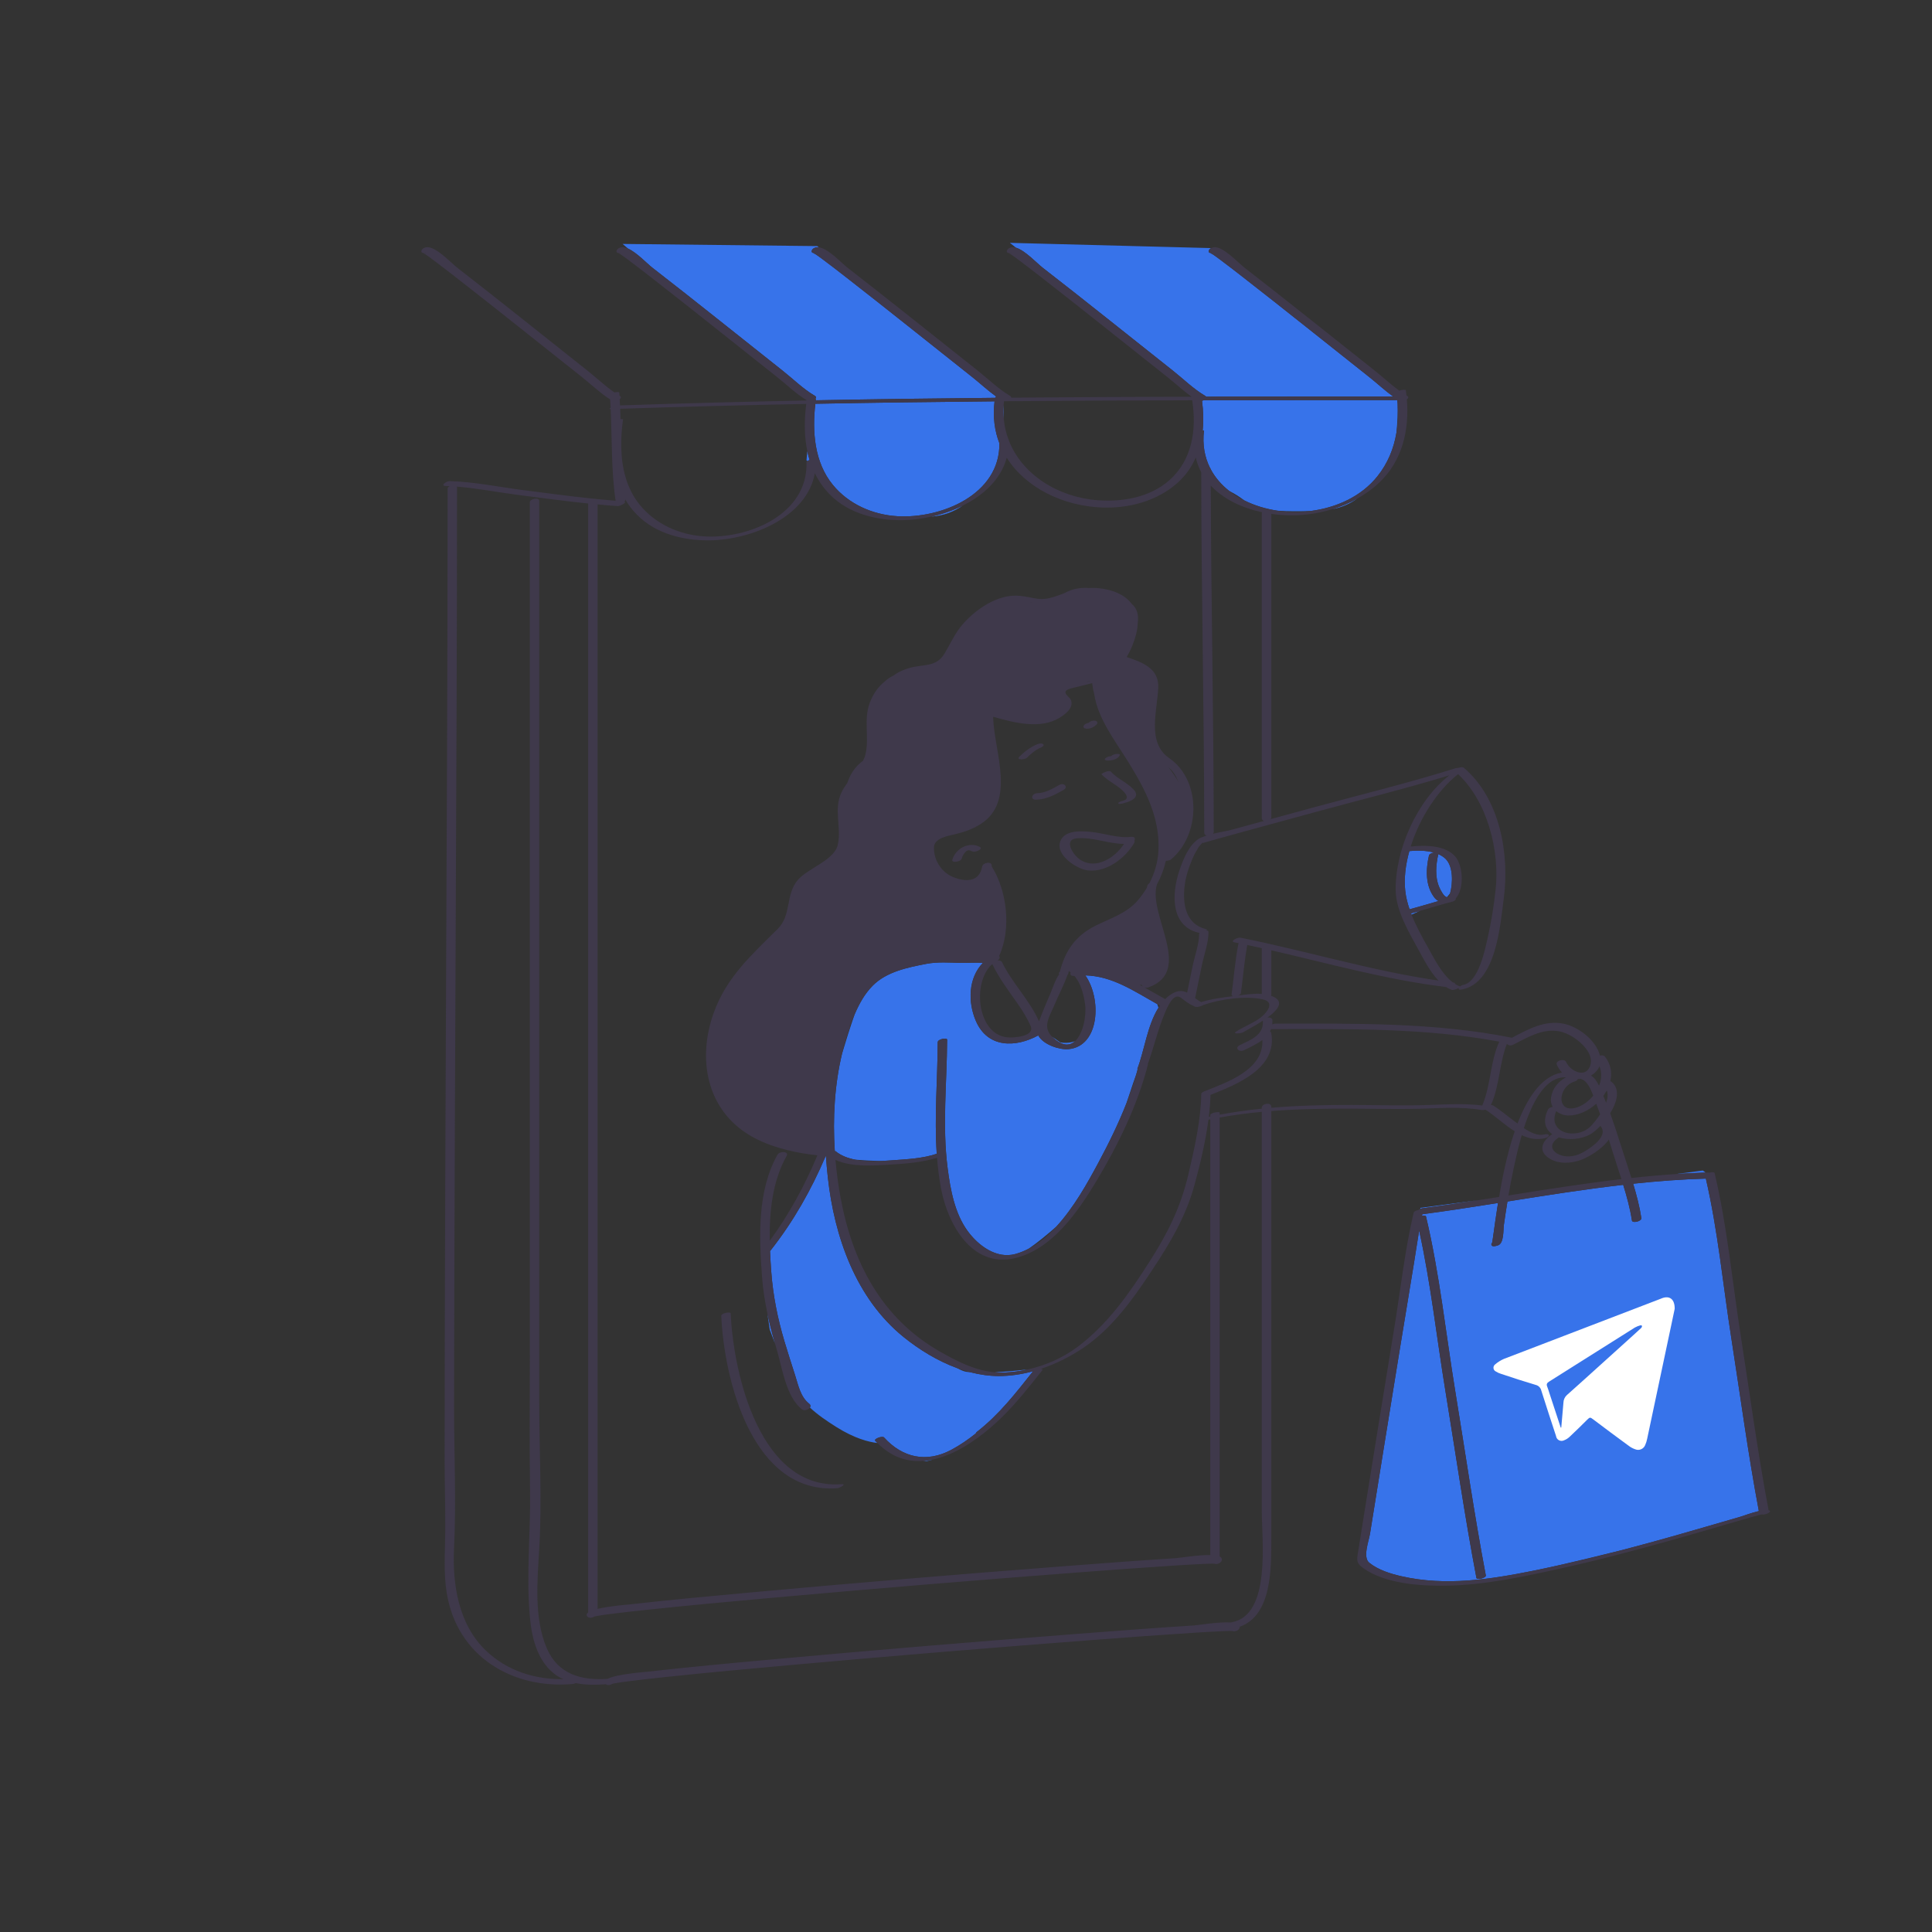 <svg width="590" height="590" viewBox="0 0 590 590" fill="none" xmlns="http://www.w3.org/2000/svg">
<rect x="0" y="0" width="590" height="590" fill="#333333" stroke="none"/>
<path d="M431.06 279.314C431.008 279.181 430.954 279.048 430.903 278.914C431.771 278.684 432.639 278.452 433.502 278.205L431.06 279.314ZM441.882 273.974C442.155 273.663 442.484 273.267 442.823 272.818C442.833 272.787 442.844 272.765 442.852 272.733C443.656 269.798 443.872 264.626 441.435 262.261C440.816 261.66 440.064 261.2 439.236 260.84C438.502 264.073 438.171 267.718 439.497 270.863C439.95 271.935 441.001 273.937 441.882 273.974ZM430.457 277.685C433.42 276.903 436.351 276.004 439.297 275.157C438.824 274.899 438.393 274.561 438.048 274.115C435.236 270.465 435.41 265.517 436.383 261.243C436.481 260.816 437.223 260.487 437.928 260.371C435.512 259.68 432.696 259.681 430.391 259.903C429.217 264.108 428.719 268.304 429.144 272.089C429.354 273.957 429.822 275.833 430.457 277.685ZM433.728 369.153C433.876 369.092 434.037 369.045 434.205 369.024C439.926 368.271 445.637 367.422 451.344 366.537L433.776 368.859L433.728 369.153ZM520.937 359.923C513.505 360.136 506.111 360.701 498.741 361.486C499.79 364.97 500.708 368.479 501.239 371.96C501.394 372.975 498.506 373.642 498.367 372.729C497.814 369.107 496.817 365.448 495.7 361.827C483.878 363.181 472.114 365.05 460.349 366.917C459.957 369.306 459.59 371.698 459.256 374.096C459.046 375.604 459.331 379.678 457.467 380.308C457.081 380.436 455.93 380.828 455.592 380.377C455.5 380.254 455.465 380.181 455.44 380.037C455.411 379.866 455.497 379.702 455.652 379.556C455.687 379.434 455.727 379.278 455.763 379.042C455.895 378.206 456.011 377.369 456.126 376.531C456.481 373.965 456.838 371.398 457.244 368.84C457.321 368.351 457.403 367.862 457.483 367.372C449.78 368.591 442.073 369.787 434.347 370.809C434.313 370.961 434.283 371.115 434.25 371.267C434.852 371.161 435.407 371.203 435.479 371.503C439.639 388.991 441.535 407.298 444.44 425.023C447.502 443.708 450.205 462.499 453.745 481.102C453.893 481.884 451.004 482.561 450.873 481.871C447.268 462.924 444.518 443.785 441.398 424.755C438.743 408.553 436.92 391.863 433.385 375.783C432.826 379.08 432.359 382.4 431.815 385.674C428.715 404.325 425.691 422.988 422.676 441.653C421.239 450.552 419.806 459.451 418.381 468.354C418.023 470.59 416.091 475.582 418.154 477.236C420.92 479.454 424.609 480.59 428.019 481.366C441.47 484.429 455.036 482.33 468.363 479.652C470.72 479.177 473.069 478.664 475.418 478.149C481.96 476.646 488.983 474.946 495.89 473.223C498.894 472.438 501.893 471.632 504.888 470.808C513.812 468.353 522.684 465.727 531.577 463.16C532.023 463.031 534.778 462.011 537.12 461.452C533.813 443.94 531.459 426.207 528.703 408.603C526.185 392.504 524.618 375.825 520.937 359.923ZM537.639 462.234C537.656 462.276 537.679 462.303 537.701 462.334C537.703 462.334 537.706 462.332 537.708 462.332C537.68 462.302 537.654 462.272 537.639 462.234ZM520.005 357.46L511.96 358.524C514.93 358.329 517.904 358.179 520.885 358.088L520.005 357.46ZM293.952 154.427C290.945 155.914 287.7 157.024 284.467 157.759C284.516 157.755 284.566 157.751 284.613 157.747C288.313 157.439 291.289 156.259 293.952 154.427ZM305.2 135.364C303.727 131.55 303.149 127.257 303.719 122.56C285.476 122.725 267.234 122.962 248.996 123.303C248.005 131.802 248.704 141.178 254.316 148.042C259.127 153.927 266.445 157.178 273.972 157.638C287.372 158.456 305.409 151.063 305.2 135.364ZM306.501 123.613C306.388 125.159 306.407 126.662 306.553 128.115C306.583 126.27 306.546 124.693 306.501 123.613ZM246.558 140.803C246.732 140.679 246.978 140.572 247.248 140.487C246.977 139.6 246.733 138.704 246.542 137.793L246.289 140.569L246.558 140.803ZM246.297 122.204L246.303 122.301C246.351 122.3 246.399 122.299 246.446 122.298C246.396 122.268 246.347 122.234 246.297 122.204ZM248.856 120.886C249.336 121.167 249.272 121.524 248.954 121.835C249.091 121.855 249.173 121.889 249.166 121.941C249.152 122.041 249.142 122.143 249.128 122.243C267.384 121.895 285.641 121.655 303.899 121.486C303.97 121.338 304.078 121.206 304.212 121.092C301.691 119.293 299.33 117.074 296.967 115.201C290.562 110.122 284.168 105.025 277.763 99.944C271.293 94.81 264.823 89.674 258.301 84.607C255.988 82.809 253.676 81.008 251.322 79.263C250.625 78.745 249.929 78.223 249.21 77.735C248.477 77.239 248.089 77.406 249.169 77.315C249.202 77.293 249.236 77.272 249.27 77.249C248.469 77.395 247.691 77.221 247.884 76.581C247.887 76.573 247.889 76.564 247.892 76.555C248.088 75.896 248.863 75.552 249.501 75.497C249.671 75.483 249.846 75.49 250.025 75.51L249.593 75.153L190.126 74.492L191.826 75.933C194.482 77.142 197.62 80.508 199.206 81.737C205.799 86.842 212.338 92.022 218.871 97.204C225.596 102.538 232.309 107.889 239.035 113.223C242.199 115.732 245.354 118.843 248.856 120.886ZM414.446 152.28C412.067 153.608 409.537 154.675 406.925 155.481C409.801 154.95 412.233 153.846 414.446 152.28ZM420.622 145.472C423.82 141.477 425.648 136.946 426.44 132.179C426.808 128.835 426.849 125.591 426.806 123.303C426.78 122.931 426.743 122.558 426.705 122.186C406.987 122.186 387.267 122.187 367.547 122.228C367.397 122.3 367.237 122.36 367.074 122.409C367.48 125.406 367.577 128.451 367.275 131.422C367.516 131.429 367.674 131.465 367.667 131.53C367.167 135.85 367.9 139.628 369.504 142.854C369.609 142.959 369.682 143.093 369.713 143.258C371.08 145.845 373.017 148.061 375.344 149.896C376.737 150.624 378.542 151.664 380.001 152.827C383.127 154.388 386.608 155.441 390.172 155.964C393.383 156.174 396.98 156.171 400.27 156.042C408.033 155.048 415.654 151.679 420.622 145.472ZM368.318 121.141C387.365 121.099 406.413 121.096 425.458 121.096C422.936 119.297 420.573 117.076 418.209 115.202C411.803 110.123 405.409 105.026 399.004 99.945C392.534 94.811 386.064 89.675 379.542 84.608C377.229 82.81 374.917 81.009 372.564 79.264C371.866 78.746 371.17 78.224 370.452 77.736C369.718 77.24 369.331 77.407 370.41 77.316C370.444 77.294 370.477 77.272 370.511 77.25C369.71 77.396 368.932 77.222 369.125 76.582C369.127 76.574 369.13 76.565 369.133 76.556C369.239 76.197 369.522 75.94 369.856 75.764L308.399 74.163L310.285 75.653C313.068 76.492 316.659 80.396 318.393 81.737C324.986 86.843 331.523 92.022 338.057 97.205C344.781 102.539 351.495 107.89 358.221 113.224C361.385 115.733 364.541 118.844 368.042 120.887C368.179 120.965 368.263 121.052 368.318 121.141ZM283.125 446.166C283.58 446.109 284.149 445.959 284.791 445.746C283.859 445.942 282.924 446.074 281.993 446.143C282.396 446.189 282.782 446.21 283.125 446.166ZM235.055 406.025C235.055 406.025 235.698 407.778 236.662 410.259C235.795 407.244 235.007 404.22 234.362 401.169L235.055 406.025ZM296.38 419.074C295.888 419.032 295.429 418.978 295.019 418.91C294.316 418.793 293.378 418.398 292.274 417.795C286.309 415.61 280.697 412.16 275.924 408.296C261.35 396.498 254.797 377.678 252.804 359.543C252.572 357.428 252.378 355.269 252.226 353.086C252.199 353.083 252.164 353.079 252.133 353.076C247.749 363.354 242.297 373.011 235.335 381.85C235.293 381.902 235.228 381.952 235.15 382C235.238 384.18 235.376 386.33 235.531 388.422C236.069 395.649 237.479 402.662 239.552 409.603C240.585 413.06 241.688 416.494 242.795 419.928C243.793 423.025 244.426 426.568 247.112 428.675C247.587 429.048 247.585 429.48 247.339 429.846C249.726 432.074 252.483 433.938 255.372 435.762C260.965 439.295 265.32 440.372 267.945 440.671C267.719 440.443 267.492 440.223 267.269 439.979C266.761 439.421 269.447 438.402 269.968 438.973C275.599 445.151 282.902 446.84 290.575 442.718C293.235 441.29 295.694 439.591 298.024 437.719C297.992 437.613 298.069 437.468 298.316 437.276C305.185 431.927 310.119 425.503 315.485 418.754C312.062 419.688 308.551 420.222 305.051 420.225C302.141 420.225 299.234 419.805 296.38 419.074ZM306.941 419.146C309.251 419.041 311.546 418.713 313.802 418.216C311.366 418.486 307.505 418.87 303.749 419.065C304.793 419.16 305.855 419.196 306.941 419.146ZM353.402 306.636C346.258 302.634 339.631 298.06 331.44 297.864C336.469 304.977 335.857 319.519 326.305 320.393C323.602 320.641 318.584 319.058 317.068 316.197C310.148 319.958 301.61 320.127 298.008 311.766C295.486 305.91 295.758 298.568 300.14 294.076C297.974 293.834 295.284 294.108 293.509 294.058C290.024 293.961 286.314 293.68 282.871 294.345C277.18 295.443 270.699 296.738 266.461 301.058C263.973 303.595 262.362 306.605 260.989 309.774C259.5 314.101 258.214 318.18 257.149 321.764C254.863 331.306 254.283 341.54 254.932 351.492C255.053 351.515 255.159 351.555 255.239 351.617C256.917 352.959 259.002 353.73 261.236 354.151C263.517 354.328 266.129 354.488 268.698 354.554C270.047 354.503 271.353 354.413 272.556 354.327C276.854 354.017 281.871 353.781 286.063 352.342C285.3 341.024 286.313 329.643 286.365 318.273C286.37 317.294 289.241 316.817 289.238 317.504C289.177 330.597 287.708 343.723 289.396 356.781C290.236 363.266 291.549 370.515 295.5 375.927C298.723 380.341 304.263 384.544 310.078 382.949C311.478 382.565 312.823 382.017 314.122 381.34C316.923 379.415 320.082 376.778 322.598 374.569C327.948 368.751 332.131 361.199 335.31 355.285C338.479 349.393 341.512 343.247 343.988 336.925L346.063 330.699L346.983 328.114C347.134 327.586 347.287 327.06 347.429 326.531C347.355 326.488 347.321 326.433 347.349 326.359C349.477 320.796 350.374 313.124 353.775 307.748L353.402 306.636ZM328.277 317.972C325.915 318.839 323.762 318.31 323.762 318.31L321.294 316.602C321.321 316.629 321.342 316.657 321.371 316.685C324.341 319.559 326.632 319.464 328.277 317.972Z" fill="#3773EA"/>
<path d="M346.167 241.085C348.472 243.546 345.164 244.786 343.043 245.312C342.839 245.362 341.611 245.711 341.506 245.323C341.403 244.94 342.64 244.614 342.842 244.564C345.811 243.831 342.818 241.309 341.588 240.387C339.866 239.094 337.828 238.022 336.369 236.418C336.262 236.299 338.669 235.019 339.241 235.649C341.213 237.819 344.149 238.929 346.167 241.085ZM323.485 239.699C321.35 240.917 319.231 242.156 316.714 242.234C315.125 242.284 314.464 244.278 316.427 244.217C319.479 244.123 322.127 242.755 324.724 241.273C326.424 240.304 324.87 238.908 323.485 239.699ZM338.235 232.253C339.595 232.251 341.241 231.948 341.97 230.672C342.267 230.151 340.937 230.237 340.785 230.26C340.287 230.339 339.664 230.527 339.297 230.921C338.69 230.952 337.917 231.186 337.518 231.634C337.064 232.144 337.908 232.254 338.235 232.253ZM318.595 227.273C318.15 226.856 317.187 227.102 316.71 227.303C314.662 228.167 312.9 229.507 311.324 231.061C310.165 232.205 312.997 232.008 313.597 231.415C314.83 230.197 316.186 229.004 317.801 228.323C318.075 228.208 319.055 227.704 318.595 227.273ZM332.152 222.532C333.208 222.487 334.126 221.997 334.863 221.264C335.306 220.822 335.168 220.275 334.555 220.118C333.885 219.946 333.016 220.172 332.524 220.662C332.512 220.675 332.457 220.725 332.4 220.775C331.832 220.833 330.997 221.202 330.881 221.804C330.747 222.496 331.714 222.55 332.152 222.532ZM299.219 258.63C295.871 256.896 291.801 259.124 290.816 262.586C290.525 263.611 293.412 263.192 293.687 262.223C293.941 261.329 294.354 260.589 295.057 259.973C295.653 259.452 296.297 259.686 296.931 260.014C297.76 260.443 300.405 259.244 299.219 258.63ZM346.418 256.727C346.529 256.896 346.535 257.122 346.366 257.415C343.682 262.077 337.802 266.54 332.105 265.792C328.757 265.353 321.853 260.898 323.951 256.573C325.501 253.378 330.478 253.789 333.375 254.073C337.153 254.445 341.578 256.055 345.36 255.562C346.539 255.409 346.762 256.104 346.418 256.727ZM343.258 257.711C338.473 257.703 333.624 255.547 328.791 256.017C324.621 256.422 327.771 261.191 329.908 262.568C334.711 265.664 340.499 261.965 343.258 257.711ZM537.708 462.332C537.681 462.302 537.654 462.272 537.64 462.234C537.657 462.276 537.68 462.303 537.702 462.334C537.949 462.682 538.381 462.366 537.102 462.7C536.442 462.873 535.783 463.05 535.126 463.233C533.245 463.761 531.367 464.306 529.491 464.853C523.522 466.596 517.555 468.35 511.569 470.033C500.099 473.258 488.574 476.333 476.937 478.906C465.361 481.465 453.542 484.05 441.647 484.239C433.742 484.365 423.096 483.67 416.342 478.908C414.158 477.367 414.323 476.472 414.727 473.946C415.302 470.333 415.881 466.72 416.461 463.109C419.556 443.827 422.674 424.549 425.827 405.276C427.724 393.683 429.022 381.746 431.714 370.3C431.799 369.938 432.478 369.65 433.152 369.521C433.311 369.374 433.506 369.246 433.73 369.153C433.878 369.092 434.039 369.045 434.207 369.024C439.928 368.271 445.639 367.422 451.346 366.537C453.495 366.204 455.643 365.866 457.792 365.526C458.851 359.276 460.139 353.037 462.067 347.003C462.224 346.511 462.392 346.002 462.57 345.48C459.427 343.504 456.519 340.737 453.67 338.891C453.18 338.996 452.676 339.025 452.384 338.974C446.004 337.871 439.609 338.445 433.182 338.601C426.44 338.763 419.689 338.573 412.945 338.557C404.689 338.536 396.439 338.653 388.235 339.292C388.235 367.151 388.235 395.011 388.235 422.87C388.235 438.535 388.235 454.201 388.235 469.868C388.235 478.566 388.499 493.296 378.61 496.769C378.672 497.732 377.27 498.422 376.409 498.107C376.445 498.112 376.433 498.099 376.326 498.084C376.326 498.084 376.326 498.084 376.325 498.084C376.212 498.067 375.998 498.051 375.627 498.058C374.795 498.073 373.963 498.103 373.132 498.14C370.215 498.271 367.299 498.448 364.385 498.634C354.779 499.246 345.179 499.956 335.581 500.683C304.263 503.057 272.959 505.643 241.679 508.456C228.901 509.605 216.123 510.771 203.364 512.124C199.366 512.548 195.366 512.974 191.379 513.506C190.216 513.66 189.046 513.808 187.892 514.024C187.417 514.113 187.149 514.172 187.01 514.201C186.428 514.609 185.527 514.745 184.997 514.339C182.006 514.567 178.795 514.602 175.778 513.989C175.536 514.133 175.246 514.239 174.931 514.267C156.394 515.89 139.62 505.8 136.449 486.59C135.402 480.255 135.923 474.141 135.976 467.766C136.039 460.515 135.781 453.265 135.783 446.013C135.786 432.154 135.806 418.295 135.839 404.436C135.909 375.306 136.026 346.178 136.151 317.049C136.391 261.105 136.693 205.161 136.696 149.218C136.696 148.922 136.967 148.661 137.342 148.474C136.956 148.455 136.57 148.427 136.185 148.416C134.25 148.362 136.352 146.901 137.341 146.929C144.846 147.137 152.485 148.739 159.919 149.69C167.027 150.599 174.147 151.562 181.284 152.305C181.57 152.28 181.844 152.303 182.059 152.386C184.035 152.587 186.012 152.767 187.993 152.926C186.65 143.643 186.914 134.272 186.491 124.927C185.952 124.942 186.089 124.763 186.472 124.545C186.432 123.685 186.374 122.826 186.32 121.966C183.303 120.057 180.542 117.394 177.78 115.203C171.373 110.124 164.98 105.027 158.576 99.946C152.106 94.811 145.636 89.677 139.115 84.609C136.801 82.811 134.488 81.01 132.135 79.265C131.439 78.747 130.743 78.225 130.023 77.737C129.291 77.24 128.903 77.408 129.983 77.317C130.015 77.295 130.049 77.273 130.083 77.252C129.283 77.398 128.506 77.223 128.697 76.583C128.699 76.575 128.702 76.566 128.705 76.557C128.9 75.897 129.677 75.554 130.315 75.499C133.168 75.257 137.619 80.194 139.614 81.739C146.207 86.844 152.744 92.023 159.278 97.206C166.002 102.54 172.716 107.89 179.441 113.225C182.105 115.338 184.766 117.87 187.63 119.84C188.356 119.677 189.1 119.663 189.117 119.888C189.139 120.202 189.151 120.517 189.173 120.832C189.203 120.85 189.234 120.87 189.263 120.888C189.798 121.2 189.654 121.609 189.238 121.94C189.275 122.562 189.32 123.184 189.348 123.807C208.331 123.165 227.317 122.676 246.305 122.302C246.353 122.301 246.401 122.3 246.448 122.299C246.398 122.269 246.349 122.236 246.3 122.205C243.133 120.287 240.256 117.486 237.378 115.203C230.971 110.124 224.577 105.027 218.173 99.946C211.703 94.811 205.233 89.677 198.712 84.609C196.397 82.811 194.085 81.01 191.732 79.265C191.034 78.747 190.339 78.225 189.62 77.737C188.887 77.241 188.498 77.408 189.578 77.317C189.612 77.295 189.646 77.272 189.681 77.251C188.88 77.398 188.1 77.224 188.293 76.583C188.295 76.575 188.298 76.566 188.301 76.557C188.498 75.898 189.271 75.554 189.91 75.499C190.494 75.45 191.147 75.624 191.83 75.936C194.486 77.144 197.624 80.51 199.21 81.739C205.803 86.844 212.342 92.023 218.875 97.206C225.6 102.54 232.313 107.89 239.039 113.225C242.202 115.734 245.358 118.845 248.86 120.888C249.34 121.169 249.276 121.526 248.958 121.837C249.095 121.857 249.177 121.891 249.17 121.943C249.156 122.043 249.146 122.145 249.132 122.245C267.388 121.897 285.645 121.657 303.903 121.488C303.974 121.34 304.082 121.208 304.216 121.094C301.695 119.295 299.334 117.076 296.971 115.203C290.566 110.124 284.172 105.027 277.767 99.946C271.297 94.811 264.827 89.677 258.305 84.609C255.992 82.811 253.68 81.01 251.326 79.265C250.629 78.747 249.933 78.225 249.214 77.737C248.481 77.241 248.093 77.408 249.173 77.317C249.206 77.295 249.24 77.273 249.274 77.251C248.473 77.397 247.695 77.223 247.888 76.583C247.891 76.575 247.893 76.566 247.896 76.557C248.092 75.898 248.867 75.554 249.505 75.499C249.675 75.484 249.85 75.491 250.029 75.512C252.879 75.833 256.928 80.285 258.805 81.739C265.398 86.844 271.935 92.023 278.469 97.206C285.194 102.54 291.908 107.89 298.633 113.225C301.797 115.734 304.953 118.845 308.455 120.888C308.739 121.054 308.824 121.247 308.788 121.442C327.156 121.286 345.525 121.201 363.895 121.155C361.343 119.346 358.956 117.098 356.566 115.203C350.159 110.124 343.766 105.027 337.361 99.946C330.892 94.811 324.422 89.677 317.9 84.609C315.587 82.811 313.274 81.01 310.922 79.265C310.224 78.747 309.529 78.225 308.809 77.737C308.076 77.24 307.689 77.408 308.769 77.317C308.801 77.295 308.834 77.275 308.868 77.253C308.069 77.398 307.293 77.224 307.483 76.583C307.485 76.575 307.488 76.566 307.491 76.557C307.686 75.897 308.464 75.554 309.101 75.499C309.473 75.468 309.874 75.528 310.292 75.654C313.075 76.493 316.666 80.397 318.4 81.739C324.993 86.844 331.53 92.023 338.064 97.206C344.788 102.54 351.502 107.89 358.228 113.225C361.392 115.734 364.548 118.845 368.049 120.888C368.185 120.967 368.269 121.054 368.324 121.143C387.371 121.101 406.419 121.098 425.463 121.098C422.942 119.299 420.579 117.078 418.215 115.204C411.809 110.125 405.415 105.028 399.01 99.947C392.54 94.812 386.07 89.677 379.548 84.61C377.235 82.812 374.923 81.011 372.57 79.266C371.872 78.748 371.176 78.226 370.458 77.738C369.724 77.242 369.337 77.409 370.416 77.318C370.45 77.296 370.483 77.275 370.517 77.252C369.716 77.398 368.938 77.224 369.131 76.584C369.133 76.576 369.136 76.567 369.139 76.558C369.245 76.199 369.528 75.942 369.862 75.766C370.142 75.618 370.457 75.525 370.748 75.5C373.602 75.257 378.053 80.195 380.047 81.74C386.642 86.845 393.179 92.025 399.713 97.207C406.438 102.541 413.152 107.891 419.876 113.226C422.304 115.151 424.728 117.425 427.304 119.304C428.136 119.012 429.275 118.896 429.321 119.203C429.396 119.726 429.459 120.251 429.516 120.775C429.578 120.812 429.636 120.853 429.698 120.888C430.253 121.212 430.079 121.639 429.629 121.976C430.404 131.232 428.275 140.654 421.29 147.292C419.233 149.245 416.924 150.903 414.453 152.282C412.074 153.61 409.544 154.677 406.932 155.483C404.358 156.276 401.709 156.825 399.054 157.122C395.587 157.509 391.885 157.456 388.24 156.934C388.24 187.827 388.24 218.721 388.24 249.614C388.24 249.817 388.155 249.997 388.024 250.152C392.382 248.964 396.739 247.77 401.098 246.584C415.547 242.655 430.181 239.106 444.471 234.616C444.793 234.515 445.051 234.502 445.274 234.523C445.921 234.278 446.698 234.179 447.036 234.469C458.072 243.861 461.046 260.822 459.21 274.509C458.108 282.737 456.891 300.099 446.505 302.165C445.519 302.361 445.306 302.073 445.496 301.702C444.858 302.042 443.819 302.455 443.312 302.273C442.719 302.061 442.149 301.77 441.602 301.419C423.547 299.226 405.958 294.285 388.239 290.212C388.239 291.663 388.239 293.114 388.239 294.565C388.239 295.879 388.239 297.192 388.239 298.507C388.239 300.247 388.239 301.987 388.239 303.728C388.239 303.857 388.201 303.975 388.144 304.085C392.551 305.626 390.361 308.346 387.066 310.743C387.798 310.64 388.549 310.87 388.579 311.599C388.597 312.042 388.565 312.452 388.513 312.849C388.812 312.701 389.128 312.601 389.394 312.601C413.528 312.595 437.975 312.161 461.75 316.917C466.681 314.297 471.765 311.455 477.517 312.625C481.94 313.526 487.445 317.646 488.59 322.351C489.174 322.206 489.814 322.277 490.159 322.719C491.953 325.018 492.333 327.62 491.767 330.115C494.973 332.251 493.946 336.371 491.714 339.987C492.855 343.12 493.899 346.291 494.891 349.472C495.936 352.821 497.119 356.261 498.209 359.735C502.785 359.237 507.368 358.826 511.966 358.526C514.936 358.331 517.91 358.181 520.891 358.09C521.11 358.083 521.329 358.071 521.548 358.065C521.737 358.06 521.895 358.077 522.035 358.103C522.76 357.911 523.535 357.902 523.62 358.262C527.451 374.43 529.015 391.437 531.584 407.838C534.357 425.55 536.721 443.393 540.061 461.009C540.071 461.058 540.067 461.106 540.055 461.153C540.284 461.211 540.451 461.308 540.518 461.466C540.753 462.045 538.23 462.905 537.708 462.332ZM488.733 343.834C487.673 344.949 486.609 345.837 485.728 346.345C482.956 347.943 479.003 348.292 476.022 347.316C475.944 347.396 475.852 347.478 475.729 347.564C471.877 350.241 475.128 353.034 478.676 353.143C480.683 353.205 482.463 352.505 484.157 351.478C486.692 349.94 491.198 346.619 488.733 343.834ZM481.731 338.124C483.544 337.496 485.248 336.194 486.555 334.569C485.744 332.445 484.637 330.13 483.126 329.634C482.986 329.588 482.903 329.529 482.867 329.46C482.527 329.495 482.192 329.519 481.867 329.517C481.867 329.517 481.867 329.517 481.866 329.517C481.713 329.824 481.405 330.1 480.906 330.249C475.574 331.834 475.136 340.412 481.731 338.124ZM475.24 339.308C472.372 346.115 481.628 348.26 485.85 343.855C486.599 343.074 487.689 341.771 488.67 340.277C488.338 339.378 488.006 338.479 487.651 337.589C487.589 337.434 487.523 337.256 487.455 337.068C485.04 339.238 481.972 340.663 479.011 340.655C477.612 340.65 476.249 340.158 475.24 339.308ZM490.672 332.995C490.369 333.566 490.02 334.119 489.633 334.652C489.929 335.352 490.2 336.061 490.48 336.766C490.96 335.407 491.114 334.085 490.672 332.995ZM488.451 325.626C487.96 326.813 486.995 327.797 485.847 328.475C486.882 329.028 487.685 330.268 488.32 331.563C489.088 329.616 489.238 327.524 488.451 325.626ZM385.518 305.154C380.347 304.068 372.731 305.073 367.48 306.91C366.873 307.25 365.805 307.592 365.401 307.487C364.972 307.484 364.623 307.381 364.562 307.207C363.079 306.629 361.963 305.709 360.645 304.7C358.337 302.935 356.423 307.701 355.638 309.581C353.546 314.587 352.354 319.891 350.497 324.978C350.538 325.04 350.557 325.116 350.532 325.207C347.345 337.606 341.417 349.697 334.857 360.621C329.176 370.082 321.201 381.712 309.672 384.277C296.819 387.136 289.52 373.926 287.446 363.289C286.814 360.053 286.413 356.809 286.156 353.561C281.473 355.032 276.128 355.405 271.365 355.685C266.4 355.975 259.992 356.42 255.138 354.215C255.476 358.066 255.986 361.862 256.659 365.541C260.293 385.417 269.189 402.609 287.15 412.812C292.401 415.794 297.757 418.524 303.748 419.066C304.792 419.16 305.854 419.196 306.94 419.147C309.25 419.042 311.545 418.714 313.801 418.217C319.325 417.001 324.6 414.659 329.139 411.258C338.358 404.349 344.946 394.848 351.076 385.238C356.609 376.563 360.565 368.672 362.923 358.58C364.772 350.663 366.715 342.208 366.85 334.029C366.852 333.922 366.914 333.824 367.016 333.733C367.142 333.585 367.359 333.438 367.695 333.305C374.705 330.536 386.003 326.647 385.5 317.602C383.831 318.871 381.739 319.8 379.866 320.727C378.452 321.426 376.861 320.035 378.627 319.161C381.953 317.515 385.852 316.222 385.674 311.851C385.671 311.793 385.682 311.738 385.692 311.684C383.179 313.329 380.483 314.702 379.672 315.233C379.114 315.598 376.217 315.873 377.45 315.065C379.68 313.607 382.203 312.649 384.42 311.163C386.251 309.935 390.017 306.1 385.518 305.154ZM348.698 300.792C348.493 300.779 348.262 300.759 348.017 300.736C348.326 300.901 348.633 301.071 348.941 301.24C348.794 301.107 348.704 300.953 348.698 300.792ZM354.218 307.083C354.198 307.074 354.177 307.069 354.16 307.06C353.906 306.92 353.655 306.778 353.402 306.637C346.258 302.635 339.631 298.061 331.44 297.865C336.469 304.978 335.857 319.52 326.305 320.394C323.602 320.642 318.584 319.059 317.069 316.198C310.148 319.959 301.61 320.128 298.008 311.767C295.486 305.911 295.758 298.569 300.14 294.077C297.974 293.835 295.284 294.109 293.509 294.059C290.025 293.962 286.314 293.681 282.871 294.346C277.18 295.444 270.699 296.739 266.461 301.059C263.973 303.596 262.362 306.606 260.989 309.775C260.463 310.992 259.968 312.231 259.477 313.478C259.604 313.507 259.671 313.555 259.644 313.623C259.33 314.41 259.026 315.201 258.763 316.008C258.151 317.892 257.616 319.815 257.149 321.766C254.863 331.308 254.283 341.542 254.932 351.494C255.053 351.517 255.159 351.557 255.239 351.619C256.917 352.961 259.002 353.732 261.236 354.153C263.657 354.609 266.252 354.649 268.698 354.556C270.047 354.505 271.353 354.415 272.556 354.329C276.854 354.019 281.871 353.783 286.063 352.344C285.3 341.026 286.313 329.645 286.365 318.275C286.37 317.296 289.241 316.819 289.238 317.506C289.177 330.599 287.708 343.725 289.396 356.783C290.236 363.268 291.549 370.517 295.5 375.929C298.723 380.343 304.263 384.546 310.078 382.951C311.478 382.567 312.824 382.019 314.122 381.342C317.225 379.724 320.046 377.346 322.598 374.571C327.948 368.753 332.131 361.201 335.31 355.287C338.479 349.395 341.512 343.249 343.988 336.927C345.123 334.026 346.122 331.084 346.982 328.116C347.133 327.588 347.286 327.062 347.428 326.533C347.354 326.49 347.32 326.435 347.348 326.361C349.476 320.798 350.373 313.126 353.774 307.75C353.918 307.522 354.064 307.3 354.218 307.083ZM321.294 316.603C321.321 316.63 321.342 316.658 321.371 316.686C324.341 319.559 326.632 319.464 328.277 317.972C330.813 315.674 331.812 310.049 331.375 306.792C330.979 303.825 330.125 300.364 328.092 298.02C328.088 298.02 328.085 298.02 328.081 298.021C326.968 298.158 326.7 297.54 326.964 296.946C326.788 296.808 326.604 296.678 326.414 296.555C326.344 296.847 326.272 297.137 326.207 297.431C326.185 297.532 326.105 297.627 325.994 297.715C324.901 300.866 323.231 303.917 321.967 306.978C320.52 310.485 318.222 313.536 321.294 316.603ZM314.705 313.239C313.624 310.847 312.266 308.64 310.763 306.493C308.06 302.635 305.205 298.898 303.146 294.641C303.123 294.594 303.114 294.548 303.102 294.501C303.017 294.524 302.93 294.544 302.842 294.561C296.735 300.306 298.493 316.337 308.026 316.818C310.058 316.92 316.142 316.42 314.705 313.239ZM353.743 260.133C354.386 249.873 349.812 241.209 344.565 232.711C340.686 226.43 335.236 219.477 334.142 211.886C333.822 210.696 333.637 209.595 333.532 208.623C331.728 209.108 329.906 209.507 328.092 209.964C326.638 210.331 324.3 210.767 325.918 212.427C326.159 212.674 326.82 213.302 326.972 213.625C328.135 216.108 325.235 218.221 323.334 219.334C317.575 222.705 309.747 220.745 303.577 218.956L303.271 218.941C303.287 219.01 303.3 219.08 303.302 219.159C303.526 229.325 310.491 244.849 299.279 251.774C296.913 253.235 294.523 254.055 291.843 254.718C289.683 255.253 285.27 255.86 285.21 258.805C285.133 262.578 287.437 266.322 290.945 267.786C294.642 269.327 299.048 269.555 299.927 264.664C300.173 263.295 303.118 262.968 302.846 264.482C302.841 264.508 302.833 264.531 302.827 264.557C307.533 272.004 308.922 283.665 305.111 291.964C305.414 292.327 305.363 292.852 304.63 293.281C304.632 293.285 304.638 293.289 304.641 293.293C305.22 293.244 305.79 293.398 306.019 293.871C309.105 300.256 314.453 305.427 317.298 311.906C318.326 309.082 319.511 306.313 320.7 303.556C321.126 302.569 322.615 298.354 323.441 297.649C323.451 297.61 323.461 297.572 323.469 297.533C323.314 297.414 323.278 297.232 323.453 296.968C323.481 296.927 323.51 296.885 323.538 296.843C323.573 296.789 323.625 296.739 323.672 296.69C325.325 290.29 328.415 285.77 334.555 282.698C338.991 280.479 343.973 278.947 347.344 275.101C348.429 273.863 349.389 272.513 350.237 271.093C350.281 270.862 350.332 270.634 350.398 270.416C350.479 270.148 350.706 269.925 350.994 269.755C352.544 266.775 353.532 263.503 353.743 260.133ZM332.517 208.11C332.781 208.039 333.036 207.942 333.293 207.853L331.305 208.349C331.869 208.247 332.3 208.168 332.517 208.11ZM359.891 238.82C359.208 237.073 358.244 235.436 356.812 234.306C357.828 235.567 358.912 237.05 359.891 238.82ZM315.517 184.105C315.208 184.052 314.902 183.99 314.595 183.931C314.862 184.013 315.168 184.074 315.517 184.105ZM385.334 289.55C383.857 289.22 382.379 288.897 380.899 288.582C380.019 293.455 379.594 298.386 378.961 303.294C378.922 303.594 378.534 303.855 378.058 304.026C380.322 303.722 382.941 303.349 385.329 303.526C385.329 301.933 385.329 300.339 385.329 298.746C385.329 297.433 385.329 296.119 385.329 294.805C385.329 293.064 385.329 291.323 385.329 289.583C385.329 289.572 385.334 289.561 385.334 289.55ZM445.287 236.417C439.077 241.262 433.538 249.81 430.802 258.514C435.28 258.036 441.686 258.094 444.576 261.778C446.813 264.63 447.19 271.535 444.542 274.357C444.684 274.675 444.366 275.131 443.459 275.363C440.114 276.219 436.821 277.256 433.502 278.203C432.638 278.45 431.77 278.682 430.902 278.912C430.953 279.046 431.007 279.18 431.059 279.312C432.431 282.795 434.293 286.168 436.019 289.23C437.907 292.58 440.287 297.475 443.705 300.032C443.752 300.037 443.799 300.045 443.847 300.051C444.312 300.106 444.407 300.263 444.3 300.452C444.802 300.775 445.328 301.042 445.876 301.25C446.156 301.017 446.539 300.812 446.933 300.734C451.572 299.811 453.491 289.99 454.333 286.286C455.429 281.465 456.203 276.579 456.736 271.664C458.02 259.825 454.247 244.822 445.287 236.417ZM430.457 277.685C433.42 276.903 436.351 276.004 439.297 275.157C438.824 274.899 438.393 274.561 438.048 274.115C435.236 270.465 435.41 265.517 436.383 261.243C436.481 260.816 437.223 260.487 437.928 260.371C435.513 259.68 432.696 259.681 430.391 259.903C429.217 264.108 428.719 268.304 429.145 272.089C429.354 273.957 429.822 275.833 430.457 277.685ZM442.823 272.818C442.833 272.787 442.844 272.765 442.852 272.733C443.656 269.798 443.872 264.626 441.435 262.261C440.816 261.66 440.064 261.2 439.236 260.84C438.502 264.073 438.171 267.718 439.497 270.863C439.949 271.936 441.001 273.938 441.881 273.975C442.242 273.988 442.573 273.669 442.823 272.818ZM378.836 254.227C375.991 255.009 373.146 255.789 370.307 256.594C369.477 256.829 368.647 257.063 367.821 257.31C367.064 257.537 366.924 257.82 367.729 257.172C367.588 257.285 367.368 257.374 367.114 257.438C366.733 257.888 366.249 258.379 366.067 258.666C365.385 259.746 364.755 260.862 364.245 262.036C363.093 264.696 362.141 267.518 361.782 270.407C361.081 276.051 362.045 282.286 368.445 283.787C368.691 283.845 368.593 283.994 368.332 284.163C368.741 284.153 369.049 284.263 369.054 284.562C369.055 284.624 369.047 284.687 369.047 284.75C369.048 284.75 369.048 284.75 369.049 284.75C369.048 284.752 369.048 284.754 369.047 284.757C369.051 287.969 367.665 291.674 367.027 294.782C366.344 298.124 365.656 301.465 364.967 304.805C365.561 305.261 366.168 305.701 366.839 306.023C369.98 305.016 373.4 304.61 376.636 304.209C376.297 304.155 376.069 304.002 376.107 303.712C376.769 298.569 377.192 293.399 378.162 288.3C378.179 288.211 378.23 288.127 378.301 288.045C377.86 287.956 377.42 287.861 376.98 287.774C375.405 287.46 377.973 286.191 378.775 286.35C398.98 290.37 418.855 296.502 439.269 299.442C436.653 296.692 434.654 292.76 433.15 289.998C430.237 284.652 426.263 278.068 426.212 271.79C426.112 259.434 432.683 244.526 442.593 236.771C429.685 240.728 416.514 243.961 403.493 247.501C395.272 249.74 387.05 251.97 378.836 254.227ZM385.329 249.854C385.329 218.801 385.329 187.748 385.329 156.696C385.329 156.599 385.352 156.507 385.386 156.42C379.313 155.118 373.633 152.452 369.753 148.289C369.837 183.548 370.639 218.804 370.652 254.063C370.652 254.272 370.564 254.456 370.425 254.616C372.51 254.117 374.688 253.792 376.273 253.356C379.518 252.462 382.768 251.584 386.015 250.696C385.619 250.584 385.329 250.316 385.329 249.854ZM367.548 122.228C367.398 122.3 367.238 122.36 367.075 122.409C367.481 125.406 367.578 128.451 367.276 131.422C367.517 131.429 367.675 131.465 367.668 131.53C367.168 135.85 367.901 139.628 369.505 142.854C369.61 142.959 369.683 143.093 369.714 143.258C371.081 145.845 373.018 148.061 375.345 149.896C376.768 151.017 378.333 151.995 380.002 152.827C383.128 154.388 386.609 155.441 390.173 155.964C392.386 156.289 394.629 156.415 396.837 156.329C397.978 156.284 399.127 156.188 400.271 156.042C408.033 155.048 415.654 151.679 420.622 145.472C423.82 141.477 425.648 136.946 426.44 132.179C426.92 129.286 427.024 126.307 426.806 123.303C426.78 122.931 426.743 122.558 426.705 122.186C406.988 122.186 387.267 122.187 367.548 122.228ZM306.604 122.531C306.564 122.894 306.528 123.254 306.501 123.612C306.388 125.158 306.407 126.661 306.553 128.114C306.764 130.231 307.24 132.244 307.942 134.143C308.023 134.171 308.072 134.214 308.074 134.269C308.076 134.344 308.071 134.414 308.072 134.487C312.121 144.955 323.117 151.835 335.194 152.763C342.8 153.347 351.166 151.886 357.06 146.693C364.052 140.531 365.45 131.313 364.112 122.479C364.099 122.396 364.098 122.313 364.108 122.235C344.939 122.283 325.772 122.368 306.604 122.531ZM248.996 123.303C248.005 131.803 248.704 141.178 254.316 148.042C259.127 153.927 266.445 157.178 273.972 157.638C287.373 158.457 305.409 151.063 305.2 135.364C303.727 131.55 303.149 127.257 303.719 122.56C285.475 122.724 267.234 122.962 248.996 123.303ZM189.388 124.833C189.433 125.885 189.473 126.937 189.504 127.99C189.941 127.964 190.27 128.003 190.257 128.106C189.876 130.862 189.659 133.733 189.718 136.598C189.719 136.637 189.721 136.677 189.722 136.717C189.87 143.005 191.362 149.258 195.407 154.206C200.217 160.09 207.536 163.342 215.062 163.802C228.557 164.627 246.758 157.129 246.293 141.204C246.289 141.057 246.391 140.922 246.558 140.802C246.732 140.678 246.978 140.571 247.248 140.486C246.977 139.599 246.733 138.703 246.542 137.792C245.562 133.137 245.597 128.194 246.215 123.352C227.27 123.718 208.328 124.203 189.388 124.833ZM182.494 154.043C182.494 156.201 182.494 158.359 182.494 160.517C182.494 270.786 182.494 381.055 182.494 491.324C186.139 490.441 191.531 490.046 192.094 489.982C204.491 488.578 216.919 487.432 229.344 486.298C260.726 483.433 292.135 480.818 323.555 478.401C335.406 477.489 347.259 476.585 359.122 475.835C360.214 475.765 365.82 474.826 369.591 474.887C369.591 430.534 369.591 386.182 369.591 341.829C369.405 341.868 369.22 341.902 369.033 341.941C368.153 348.63 366.548 355.358 364.833 361.665C362.119 371.645 357.338 379.563 351.665 388.146C345.906 396.856 339.48 405.82 330.674 411.714C326.793 414.31 322.444 416.506 317.888 418.019C318.279 418.066 318.487 418.225 318.235 418.543C314.315 423.471 310.594 428.213 306.248 432.516C306.241 432.524 306.242 432.529 306.233 432.537C305.601 433.16 304.944 433.785 304.266 434.407C304.254 434.418 304.243 434.428 304.231 434.439C303.667 434.956 303.086 435.468 302.493 435.975C297.305 440.422 291.077 444.424 284.793 445.742C283.861 445.938 282.926 446.07 281.995 446.139C277.1 446.507 272.262 445.03 267.949 440.664C267.723 440.436 267.496 440.216 267.273 439.972C266.765 439.414 269.451 438.395 269.972 438.966C275.603 445.144 282.906 446.833 290.579 442.711C293.239 441.283 295.698 439.584 298.028 437.712C297.996 437.606 298.072 437.461 298.32 437.269C305.189 431.92 310.123 425.496 315.489 418.747C312.066 419.681 308.555 420.215 305.055 420.218C302.143 420.22 299.237 419.8 296.383 419.069C295 418.715 293.63 418.286 292.277 417.79C286.312 415.605 280.7 412.155 275.927 408.291C261.353 396.493 254.8 377.673 252.807 359.538C252.575 357.423 252.381 355.264 252.229 353.081C252.202 353.078 252.167 353.074 252.136 353.071C247.752 363.349 242.3 373.006 235.338 381.845C235.296 381.897 235.231 381.947 235.153 381.995C235.241 384.175 235.379 386.325 235.534 388.417C236.072 395.644 237.482 402.657 239.555 409.598C240.588 413.056 241.691 416.489 242.798 419.923C243.796 423.02 244.429 426.563 247.115 428.67C247.59 429.043 247.588 429.476 247.341 429.841C246.894 430.511 245.625 430.958 244.921 430.407C240.038 426.577 238.876 417.715 237.201 412.107C237.017 411.491 236.841 410.873 236.664 410.257C235.797 407.242 235.009 404.218 234.364 401.167C233.577 397.45 232.992 393.695 232.707 389.87C231.797 377.658 231.231 363.647 237.442 352.617C238.11 351.433 241.033 351.565 240.21 353.026C235.894 360.689 234.933 369.939 235.068 378.907C240.998 370.806 245.744 362.061 249.623 352.814C247.83 352.616 246.041 352.382 244.269 352.047C239.073 351.065 233.8 349.549 229.211 346.859C215.68 338.929 212.836 323.226 218.061 309.018C222.005 298.288 229.622 291.496 237.5 283.678C241.783 279.425 239.822 273.176 243.636 268.733C246.78 265.07 254.819 262.742 255.865 257.908C257.016 252.589 254.519 247.306 256.948 242.054C257.404 241.066 258.035 240.096 258.738 239.133C260.08 235.105 262.215 233.341 263.559 232.327C263.891 231.657 264.159 230.977 264.321 230.282C265.514 225.12 263.634 219.734 265.657 214.518C266.692 211.851 268.125 209.767 270.19 208.114C270.956 207.358 271.811 206.807 272.695 206.393C274.145 205.327 275.867 204.48 278.087 203.892C282.173 202.81 285.913 203.748 288.422 199.618C289.989 197.038 291.221 194.227 293.051 191.811C296.699 187.001 303.535 181.973 309.876 181.905C311.923 181.883 313.857 182.293 315.856 182.699C318.78 183.293 320.888 182.681 323.586 181.679C324.023 181.517 324.466 181.359 324.913 181.206C324.915 181.205 324.918 181.203 324.921 181.202C327.288 179.871 329.79 179.341 332.599 179.569C333.442 179.522 334.285 179.517 335.129 179.587C339.65 179.962 343.55 181.584 345.69 184.498C347.364 185.899 347.769 188.023 347.434 190.411C347.408 191.392 347.263 192.439 346.98 193.555C346.36 195.993 345.389 198.441 344.061 200.643C348.929 202.283 353.953 204.137 353.712 209.985C353.418 217.052 350.164 226.78 357.055 231.517C366.932 238.308 366.699 254.972 357.56 262.49C357.283 262.718 356.627 262.864 356.044 262.883C355.444 265.466 354.534 267.86 353.316 270.032C353.31 270.07 353.311 270.104 353.298 270.144C350.47 279.386 364.658 296.498 350.752 301.519C350.322 301.674 349.87 301.656 349.5 301.539C351.598 302.702 353.703 303.932 355.855 305.128C356 304.983 356.136 304.827 356.29 304.688C357.57 303.523 359.37 302.382 361.209 302.685C361.683 302.764 362.114 302.935 362.531 303.141C363.079 300.486 363.625 297.831 364.169 295.175C364.768 292.252 366.203 288.183 366.181 285.418C366.159 285.355 366.15 285.286 366.173 285.203C366.179 285.183 366.185 285.163 366.191 285.143C366.217 285.048 366.289 284.953 366.389 284.861C366.264 284.875 366.156 284.875 366.077 284.856C357.315 282.8 357.821 272.69 360.178 265.787C361.322 262.434 363.528 256.67 367.508 255.512C367.821 255.386 368.145 255.264 368.48 255.154C368.064 255.049 367.753 254.781 367.753 254.303C367.738 217.608 366.864 180.917 366.841 144.221C366.105 142.838 365.54 141.337 365.164 139.721C363.892 142.623 362.053 145.289 359.496 147.543C353.245 153.051 344.696 155.301 336.481 154.983C324.697 154.529 313.249 148.998 307.439 139.79C305.654 146.396 300.35 151.261 293.956 154.423C290.949 155.91 287.704 157.02 284.471 157.755C281.499 158.431 278.537 158.797 275.783 158.844C267.827 158.978 259.235 156.91 253.477 151.073C251.516 149.086 250.004 146.884 248.85 144.541C246.327 158.051 229.44 164.796 216.874 165.009C208.918 165.144 200.325 163.076 194.568 157.239C193.117 155.768 191.912 154.18 190.912 152.504C190.925 152.59 190.932 152.677 190.945 152.762C190.966 152.899 190.857 153.032 190.677 153.154C191.598 153.416 189.358 154.605 188.614 154.554C186.57 154.413 184.532 154.237 182.494 154.043ZM187.39 512.799C187.638 513.173 187.589 513.532 187.383 513.832C187.58 513.6 187.696 513.261 187.39 512.799ZM385.329 461.565C385.329 446.439 385.329 431.313 385.329 416.185C385.329 390.636 385.329 365.087 385.329 339.537C381.023 339.94 376.733 340.506 372.463 341.278C372.463 385.962 372.463 430.645 372.463 475.329C372.731 475.456 372.924 475.615 373.021 475.81C373.614 476.996 371.82 477.968 370.853 477.534C370.963 477.573 370.998 477.554 370.846 477.531C370.845 477.531 370.844 477.531 370.843 477.53H370.842C370.727 477.514 370.513 477.498 370.146 477.505C369.314 477.52 368.481 477.55 367.651 477.588C364.733 477.719 361.817 477.896 358.903 478.082C349.297 478.694 339.697 479.404 330.098 480.131C298.78 482.505 267.476 485.091 236.196 487.904C223.418 489.053 210.64 490.219 197.881 491.572C193.883 491.996 189.883 492.422 185.896 492.953C184.733 493.109 183.563 493.256 182.409 493.472C181.935 493.561 181.666 493.62 181.527 493.648C180.852 494.121 179.74 494.235 179.289 493.554C179.01 493.134 179.169 492.758 179.617 492.421C179.617 490.126 179.617 487.83 179.617 485.534C179.617 374.943 179.617 264.351 179.617 153.76C172.438 153.017 165.276 152.049 158.126 151.132C152.005 150.346 145.718 149.091 139.505 148.602C139.54 148.679 139.567 148.764 139.567 148.865C139.566 170.072 139.517 191.279 139.448 212.485C139.259 270.633 138.928 328.781 138.756 386.929C138.715 401.048 138.682 415.168 138.665 429.286C138.648 443.783 139.359 458.384 138.653 472.861C138.118 483.84 140.036 496.061 148.354 504.027C154.832 510.232 163.269 512.887 172.018 512.794C170.984 512.323 170.003 511.739 169.097 511.008C164.009 506.9 162.397 500.106 161.821 493.873C160.634 481.015 162.073 467.952 161.866 455.057C161.645 441.217 161.807 427.366 161.807 413.526C161.807 383.949 161.807 354.372 161.807 324.794C161.807 267.638 161.807 210.481 161.807 153.325C161.807 152.362 164.681 151.75 164.681 152.974C164.681 171.375 164.681 189.778 164.681 208.179C164.681 267.179 164.681 326.179 164.681 385.179C164.681 399.668 164.681 414.157 164.681 428.646C164.681 443.336 165.527 458.196 164.681 472.86C164.121 482.584 162.995 494.236 167.026 503.456C170.469 511.328 177.585 513.252 185.549 512.687C188.387 511.223 196.856 510.611 197.57 510.531C209.967 509.127 222.395 507.982 234.82 506.847C266.202 503.982 297.61 501.367 329.03 498.95C340.881 498.038 352.734 497.134 364.597 496.385C365.783 496.309 372.279 495.209 375.982 495.476C376.072 495.446 376.144 495.406 376.251 495.386C388.204 493.148 385.329 470.374 385.329 461.565ZM452.657 337.598C455.319 331.362 455.028 324.319 457.85 318.1C434.965 313.833 411.471 314.267 388.283 314.274C388.238 314.274 388.206 314.269 388.164 314.267C388.068 314.52 387.958 314.763 387.833 314.998C388.034 315.086 388.178 315.231 388.218 315.449C390.145 326.197 377.884 331.117 369.676 334.353C369.602 336.57 369.425 338.808 369.152 341.057C369.185 341.048 369.219 341.038 369.252 341.031C369.364 341.007 369.478 340.986 369.591 340.963C369.591 340.82 369.591 340.678 369.591 340.536C369.591 339.783 372.464 339.4 372.464 339.766C372.464 339.976 372.464 340.186 372.464 340.396C376.733 339.599 381.023 339.003 385.33 338.567C385.33 338.451 385.33 338.335 385.33 338.218C385.33 336.987 388.234 336.513 388.234 337.975C388.234 338.081 388.234 338.188 388.234 338.295C396.432 337.594 404.683 337.417 412.929 337.438C420.84 337.458 428.776 337.74 436.684 337.432C442.02 337.224 447.358 336.948 452.657 337.598ZM463.426 343.113C466.013 336.357 470.304 328.618 477.028 327.547C476.383 326.891 475.831 326.095 475.42 325.123C474.913 323.922 477.76 323.095 478.293 324.354C479.34 326.834 483.92 329.414 485.501 325.766C486.858 322.633 483.999 319.38 481.676 317.611C474.617 312.236 468.977 315.438 462.074 319.056C461.299 319.462 460.486 319.208 460.18 318.747C457.827 324.803 457.982 331.521 455.299 337.474C455.556 337.455 455.783 337.481 455.939 337.577C458.173 338.953 460.155 340.689 462.263 342.24C462.617 342.5 463.008 342.799 463.426 343.113ZM460.652 365.072C472.135 363.249 483.616 361.423 495.151 360.077C494.301 357.407 493.413 354.763 492.616 352.179C492.185 350.787 491.75 349.394 491.307 348.003C489.419 350.765 485.421 353.215 482.973 354.151C479.918 355.317 476.02 355.599 473.136 353.756C469.599 351.497 470.871 348.524 473.872 346.437C473.921 346.403 473.974 346.375 474.028 346.348C471.916 344.893 470.991 342.378 472.777 338.742C472.954 338.381 473.561 338.118 474.162 338.023C473.708 337.217 473.498 336.26 473.659 335.188C474.088 332.356 475.852 330.274 478.223 329.012C471.924 328.665 467.884 336.692 465.366 344.513C467.338 345.831 469.587 346.943 471.567 346.444C473.263 346.015 473.571 347.13 471.867 347.561C469.311 348.206 466.946 347.709 464.709 346.661C463.554 350.632 462.779 354.335 462.29 356.585C461.68 359.401 461.142 362.232 460.652 365.072ZM495.893 473.225C498.897 472.44 501.896 471.634 504.891 470.81C513.815 468.355 522.687 465.729 531.58 463.162C532.026 463.033 534.781 462.013 537.123 461.454C533.816 443.942 531.462 426.209 528.706 408.605C526.185 392.504 524.618 375.825 520.937 359.923C513.505 360.136 506.111 360.701 498.741 361.486C499.79 364.97 500.708 368.479 501.239 371.96C501.394 372.975 498.506 373.642 498.367 372.729C497.814 369.107 496.817 365.448 495.7 361.827C483.878 363.181 472.114 365.05 460.349 366.917C459.957 369.306 459.59 371.698 459.256 374.096C459.046 375.604 459.331 379.678 457.467 380.308C457.082 380.436 455.93 380.828 455.592 380.377C455.5 380.254 455.465 380.181 455.44 380.037C455.411 379.866 455.497 379.702 455.652 379.556C455.687 379.434 455.727 379.278 455.763 379.042C455.895 378.206 456.011 377.369 456.126 376.531C456.481 373.965 456.838 371.398 457.244 368.84C457.321 368.351 457.403 367.862 457.483 367.372C449.78 368.591 442.073 369.787 434.347 370.809C434.313 370.961 434.284 371.115 434.25 371.267C434.852 371.161 435.407 371.203 435.479 371.503C439.639 388.991 441.535 407.298 444.44 425.023C447.502 443.708 450.205 462.499 453.745 481.102C453.893 481.884 451.004 482.561 450.873 481.871C447.268 462.924 444.518 443.785 441.398 424.755C438.743 408.553 436.92 391.863 433.385 375.783C432.826 379.08 432.359 382.4 431.815 385.674C428.715 404.325 425.691 422.988 422.676 441.653C421.239 450.552 419.806 459.451 418.381 468.354C418.023 470.59 416.091 475.582 418.154 477.236C420.92 479.454 424.609 480.59 428.019 481.366C441.47 484.429 455.036 482.33 468.363 479.652C470.72 479.177 473.069 478.664 475.418 478.149C482.278 476.648 489.102 475 495.893 473.225ZM255.68 454.473C256.471 454.413 258.806 453.102 256.903 453.244C232.225 455.084 223.975 419.79 223.136 401.073C223.11 400.5 220.225 400.991 220.264 401.842C221.157 421.734 229.918 456.394 255.68 454.473ZM376.407 498.105C376.382 498.095 376.352 498.094 376.328 498.084C376.365 498.096 376.391 498.102 376.407 498.105ZM370.847 477.532C370.846 477.532 370.846 477.532 370.844 477.532C370.848 477.533 370.85 477.533 370.854 477.535C370.852 477.533 370.85 477.533 370.847 477.532Z" fill="#3F394B"/>
<g clip-path="url(#clip0_3_275)">
<path d="M511.423 399.696L510.335 404.853C507.898 416.359 505.46 427.858 503.023 439.352C502.894 440.008 502.695 440.647 502.428 441.259C502.319 441.551 502.153 441.818 501.938 442.044C501.724 442.271 501.466 442.451 501.18 442.575C500.894 442.699 500.586 442.764 500.275 442.766C499.963 442.768 499.654 442.707 499.367 442.586C498.684 442.351 498.042 442.012 497.462 441.582C493.772 438.893 490.116 436.153 486.528 433.447C485.593 432.749 485.525 432.766 484.692 433.566C482.991 435.268 481.155 437.072 479.335 438.774C478.845 439.24 478.267 439.605 477.635 439.846C477.392 439.968 477.123 440.03 476.851 440.026C476.579 440.022 476.312 439.953 476.072 439.825C475.832 439.697 475.626 439.513 475.472 439.288C475.318 439.064 475.22 438.806 475.186 438.535C473.673 433.906 472.142 429.277 470.68 424.63C470.583 424.216 470.373 423.837 470.072 423.537C469.772 423.236 469.393 423.025 468.98 422.928C465.409 421.856 461.872 420.733 458.318 419.524C457.784 419.362 457.275 419.127 456.804 418.827C456.61 418.736 456.441 418.598 456.315 418.424C456.189 418.25 456.11 418.047 456.084 417.834C456.059 417.621 456.088 417.405 456.169 417.206C456.251 417.007 456.381 416.833 456.549 416.699C457.354 416 458.26 415.426 459.236 414.997C463.657 413.295 468.112 411.593 472.551 409.891L507.155 396.616L507.614 396.429C509.893 395.612 511.457 396.752 511.423 399.696ZM476.615 435.948H476.785C477.006 433.413 477.244 430.843 477.448 428.341C477.457 427.907 477.554 427.481 477.732 427.086C477.91 426.691 478.167 426.336 478.485 426.043C480.917 423.898 483.314 421.703 485.729 419.541L498.67 407.849C499.554 407.066 500.37 406.266 501.271 405.466C501.395 405.3 501.456 405.094 501.441 404.887C501.441 404.802 501.084 404.683 500.948 404.734C500.355 404.889 499.784 405.117 499.248 405.415L481.155 416.818L473.061 421.924C472.483 422.282 472.193 422.673 472.465 423.371C472.738 424.069 472.942 424.749 473.163 425.447C474.319 428.936 475.475 432.442 476.615 435.948Z" fill="white"/>
</g>
<defs>
<clipPath id="clip0_3_275">
<rect width="55.503" height="46.583" fill="white" transform="translate(455.92 396.173)"/>
</clipPath>
</defs>
</svg>
